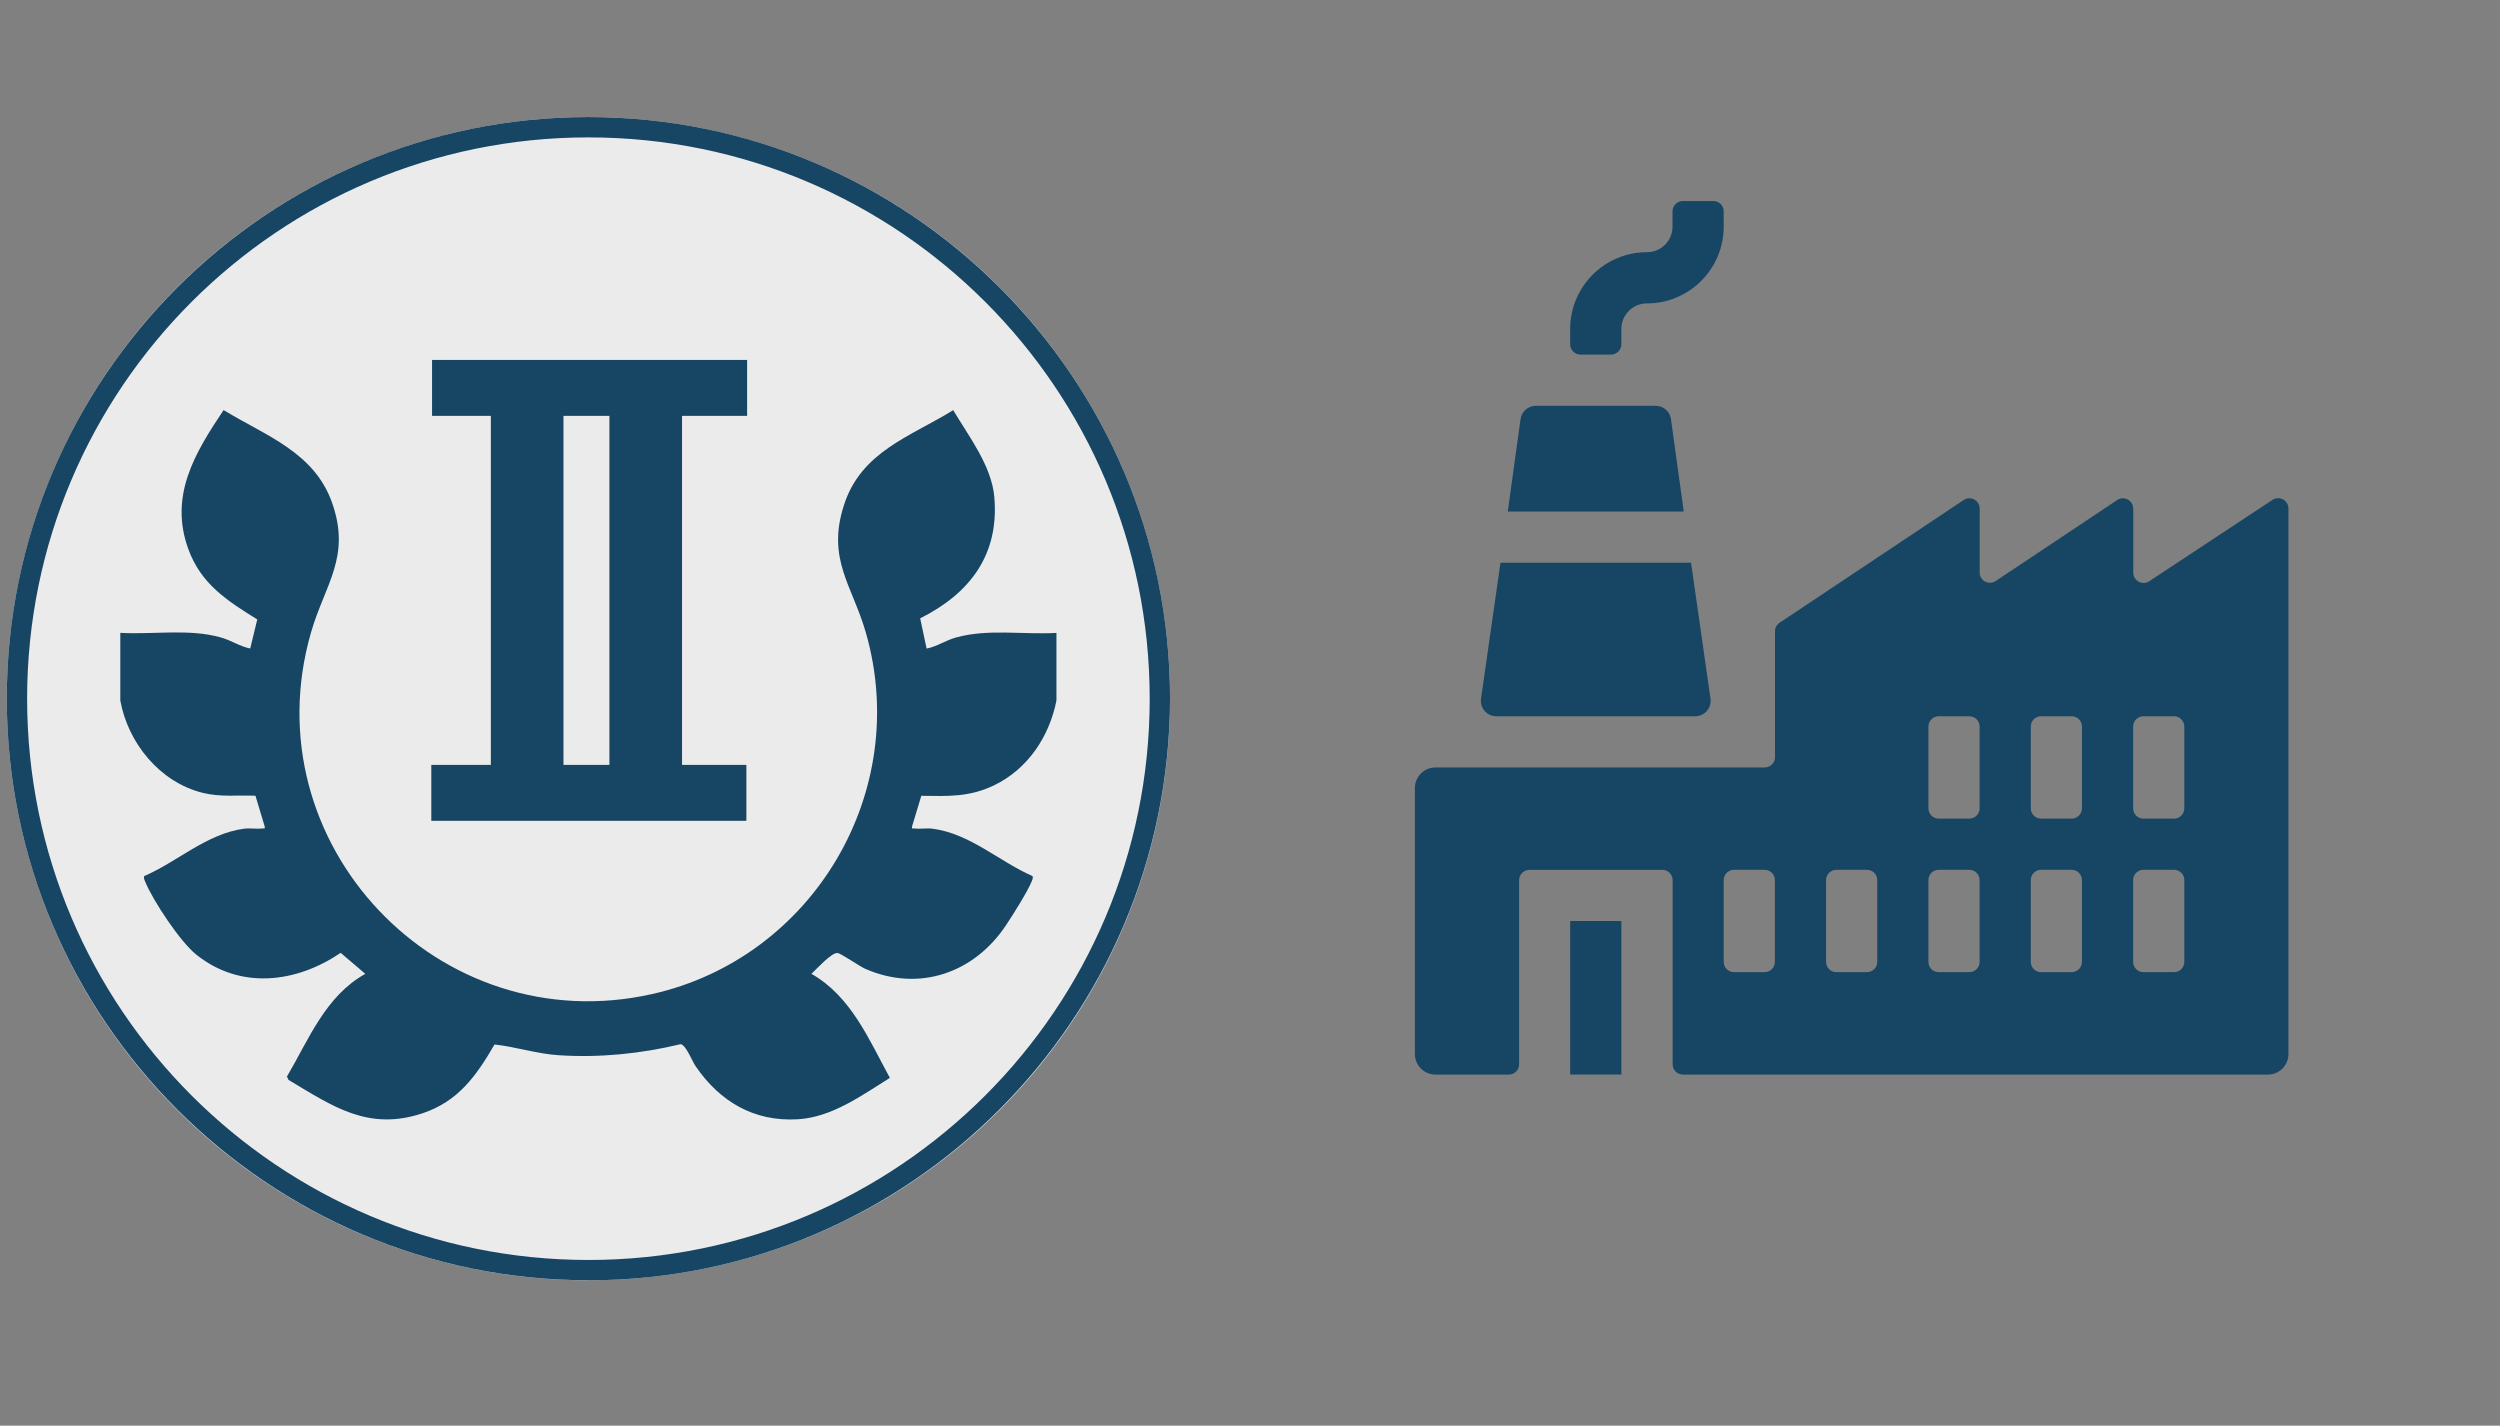 <?xml version="1.0" encoding="UTF-8"?>
<svg id="_Слой_1" xmlns="http://www.w3.org/2000/svg" width="401.04" height="228.7" version="1.1" viewBox="0 0 401.04 228.7">
  <rect x="0" y="0" width="401.04" height="228.7" fill="#808080" stroke="none"/>
  <!-- Generator: Adobe Illustrator 29.5.1, SVG Export Plug-In . SVG Version: 2.1.0 Build 141)  -->
  <defs>
    <style>
      .st0 {
        fill: #174564;
      }

      .st1 {
        fill: #ebebeb;
      }
    </style>
  </defs>
  <circle class="st1" cx="94.39" cy="112.08" r="93.3"/>
  <path class="st0" d="M94.39,205.37C43.01,205.37,1.09,163.55,1.09,112.07S42.91,18.78,94.39,18.78s93.3,41.81,93.3,93.3c-.11,51.48-41.92,93.3-93.3,93.3h0ZM94.39,22.04C44.7,22.04,4.35,62.38,4.35,112.08s40.34,90.04,90.04,90.04,90.04-40.34,90.04-90.04S144.09,22.04,94.39,22.04Z"/>
  <g>
    <path class="st0" d="M268.05,67.23c-.17-1.22-1.21-2.13-2.45-2.13h-19.23c-1.23,0-2.28.91-2.45,2.13l-2.05,14.83h28.23l-2.05-14.83ZM271.28,90.27h-30.58l-3.12,21.81c-.21,1.49.94,2.82,2.45,2.82h31.91c1.5,0,2.66-1.33,2.45-2.82l-3.12-21.81ZM251.88,147.74h8.21v24.63h-8.21v-24.63Z"/>
    <path class="st0" d="M342.19,81.58c0-1.32-1.47-2.1-2.56-1.37l-19.5,13c-1.1.73-2.56-.05-2.56-1.37v-10.26c0-1.32-1.47-2.1-2.56-1.37l-29.54,19.69c-.46.31-.73.82-.73,1.37v20.19c0,.91-.74,1.65-1.65,1.65h-52.82c-1.82,0-3.3,1.48-3.3,3.3v42.67c0,1.82,1.48,3.3,3.3,3.3h11.77c.91,0,1.65-.74,1.65-1.65v-29.54c0-.91.74-1.65,1.65-1.65h21.33c.91,0,1.65.74,1.65,1.65v29.54c0,.91.74,1.65,1.65,1.65h93.83c1.82,0,3.3-1.48,3.3-3.3v-87.51c0-1.31-1.46-2.1-2.56-1.38l-19.77,13.05c-1.1.72-2.56-.06-2.56-1.38v-10.28ZM284.72,154.3c0,.91-.74,1.65-1.65,1.65h-4.91c-.91,0-1.65-.74-1.65-1.65v-13.12c0-.91.74-1.65,1.65-1.65h4.91c.91,0,1.65.74,1.65,1.65v13.12ZM301.14,154.3c0,.91-.74,1.65-1.65,1.65h-4.91c-.91,0-1.65-.74-1.65-1.65v-13.12c0-.91.74-1.65,1.65-1.65h4.91c.91,0,1.65.74,1.65,1.65v13.12ZM317.56,154.3c0,.91-.74,1.65-1.65,1.65h-4.91c-.91,0-1.65-.74-1.65-1.65v-13.12c0-.91.74-1.65,1.65-1.65h4.91c.91,0,1.65.74,1.65,1.65v13.12ZM317.56,129.67c0,.91-.74,1.65-1.65,1.65h-4.91c-.91,0-1.65-.74-1.65-1.65v-13.12c0-.91.74-1.65,1.65-1.65h4.91c.91,0,1.65.74,1.65,1.65v13.12ZM333.98,154.3c0,.91-.74,1.65-1.65,1.65h-4.91c-.91,0-1.65-.74-1.65-1.65v-13.12c0-.91.74-1.65,1.65-1.65h4.91c.91,0,1.65.74,1.65,1.65v13.12ZM333.98,129.67c0,.91-.74,1.65-1.65,1.65h-4.91c-.91,0-1.65-.74-1.65-1.65v-13.12c0-.91.74-1.65,1.65-1.65h4.91c.91,0,1.65.74,1.65,1.65v13.12ZM350.4,154.3c0,.91-.74,1.65-1.65,1.65h-4.91c-.91,0-1.65-.74-1.65-1.65v-13.12c0-.91.74-1.65,1.65-1.65h4.91c.91,0,1.65.74,1.65,1.65v13.12ZM348.75,114.9c.91,0,1.65.74,1.65,1.65v13.12c0,.91-.74,1.65-1.65,1.65h-4.91c-.91,0-1.65-.74-1.65-1.65v-13.12c0-.91.74-1.65,1.65-1.65h4.91ZM276.51,33.9c0-.91-.74-1.65-1.65-1.65h-4.91c-.91,0-1.65.74-1.65,1.65v2.46c0,2.26-1.84,4.1-4.11,4.1-6.79,0-12.31,5.52-12.31,12.31v2.46c0,.91.74,1.65,1.65,1.65h4.91c.91,0,1.65-.74,1.65-1.65v-2.46c0-2.26,1.84-4.1,4.11-4.1,6.79,0,12.31-5.52,12.31-12.32v-2.46Z"/>
  </g>
  <path class="st0" d="M19.31,101.52c5.27.3,11.02-.71,16.13.74,1.71.48,3.08,1.46,4.7,1.77l1.13-4.66c-4.82-3-9-5.65-11.05-11.26-3.13-8.58,1.04-15.44,5.65-22.33,6.75,4.13,14.51,6.72,17.39,14.84,3.1,8.73-1.16,13.16-3.37,20.84-9.74,33.79,20.48,65.73,54.77,57.99,25.78-5.82,41.59-32.45,34.23-57.99-2.19-7.59-6.29-11.75-3.52-20.4s10.66-11,17.54-15.27c2.48,4.19,6.14,8.9,6.59,13.9.83,9.29-3.91,15.51-11.89,19.5l1.03,4.85c1.63-.31,3-1.29,4.7-1.77,5.11-1.44,10.86-.44,16.13-.74v10.85c-1.15,5.8-4.6,10.99-10.01,13.6-3.94,1.9-7.37,1.74-11.67,1.68l-1.46,4.84c-.13.56,0,.36.4.4.92.11,1.94-.09,2.9.04,6.01.8,10.64,5.25,16.01,7.6.1.32-.03.57-.14.85-.68,1.67-3.04,5.41-4.12,7.03-5.07,7.62-13.86,10.77-22.52,7.02-1.05-.45-3.84-2.46-4.51-2.56-.9-.14-3.41,2.61-4.18,3.34,6.37,3.63,9.21,10.53,12.58,16.69-4.52,2.81-9.27,6.31-14.77,6.64-7.07.42-12.55-2.88-16.41-8.54-.56-.82-1.53-3.38-2.38-3.51-6.4,1.54-13.04,2.21-19.64,1.77-3.44-.23-6.8-1.34-10.22-1.72-2.91,5.01-5.81,9.13-11.56,11.04-8.69,2.89-14.37-1.1-21.49-5.36l-.25-.53c3.54-6.03,6.17-12.89,12.57-16.48l-3.95-3.37c-7.14,4.85-16.1,5.95-23.17.28-2.58-2.06-6.96-8.67-8.21-11.74-.12-.29-.24-.53-.14-.85,5.35-2.31,10.07-6.82,16.01-7.6.96-.13,1.98.07,2.9-.04.4-.05.53.15.4-.4l-1.46-4.85c-2.89-.12-5.65.24-8.48-.47-6.88-1.72-11.96-7.98-13.2-14.81v-10.85Z"/>
  <rect class="st0" x="78.74" y="66.57" width="11.65" height="63.41"/>
  <rect class="st0" x="97.76" y="66.57" width="11.65" height="63.41"/>
  <rect class="st0" x="69.31" y="57.74" width="50.54" height="8.97"/>
  <rect class="st0" x="69.19" y="122.7" width="50.54" height="8.97"/>
</svg>